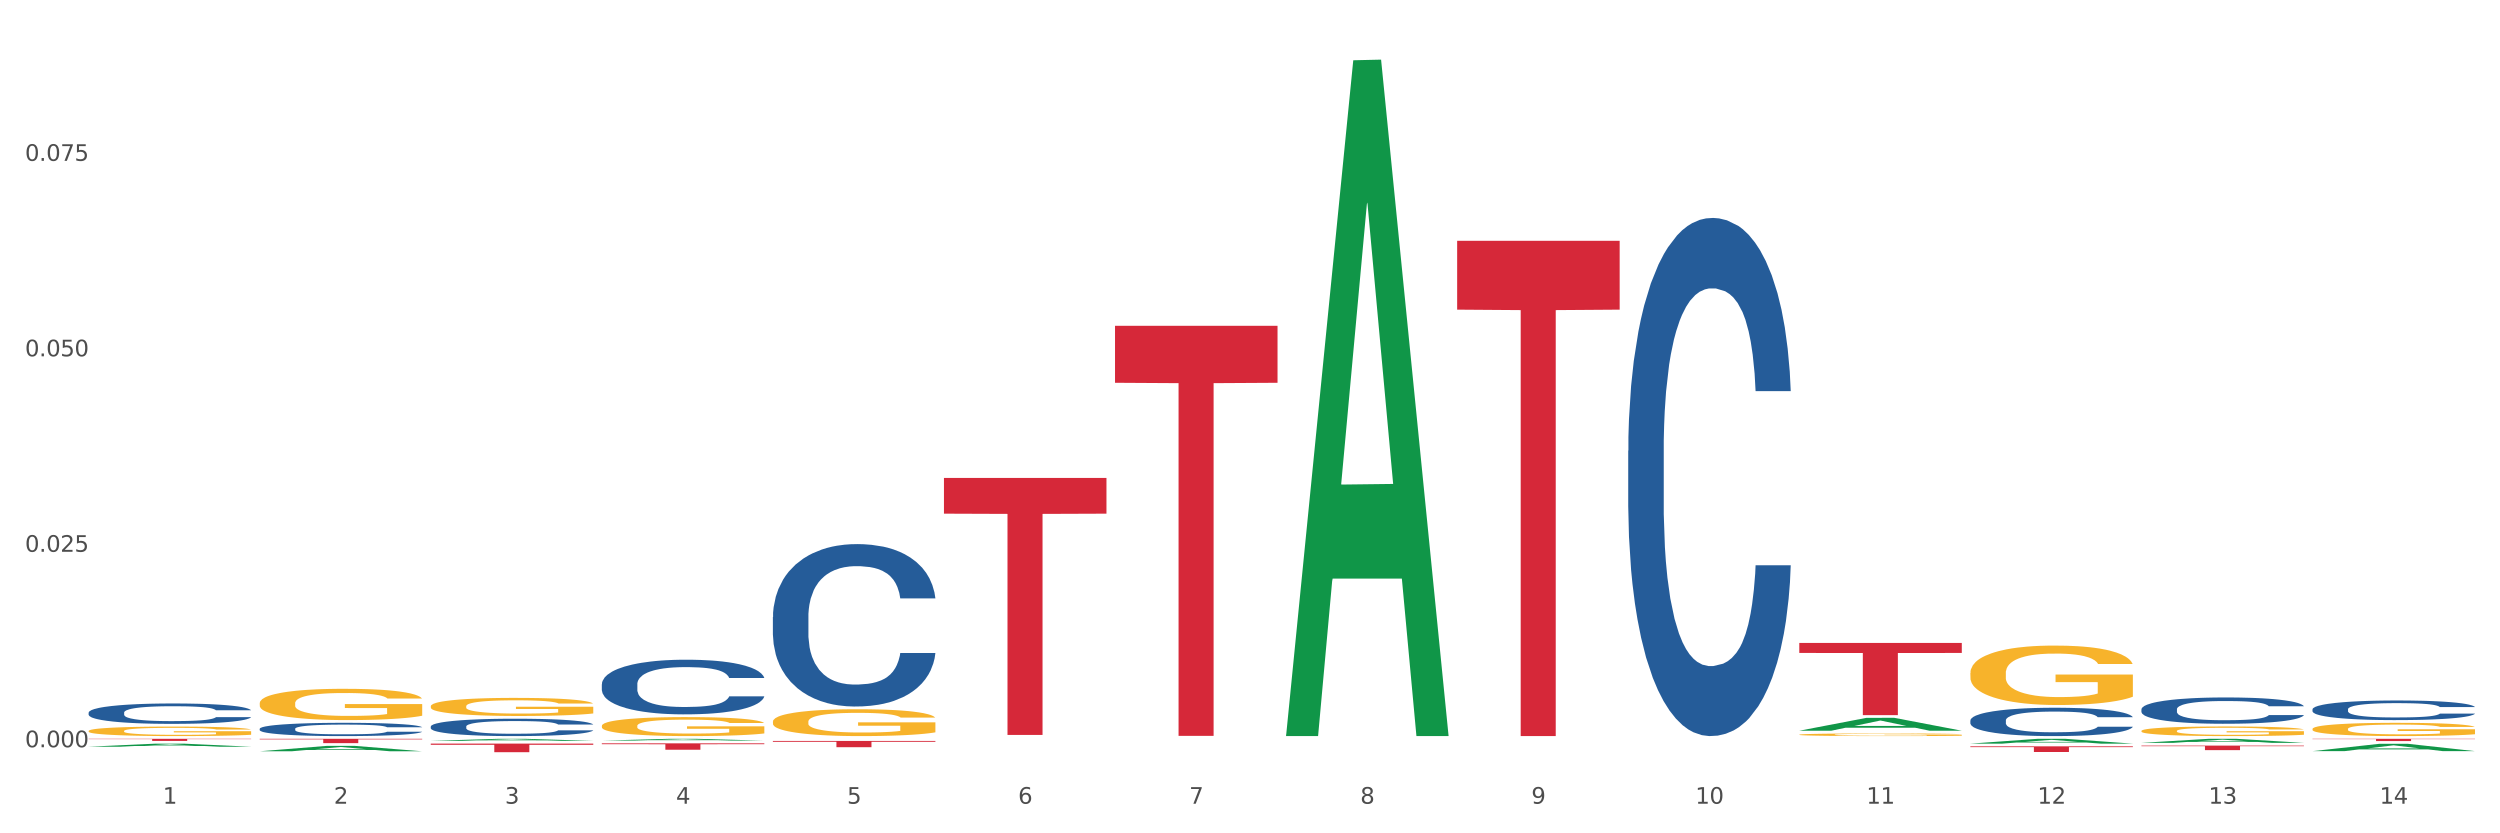 <?xml version="1.0" encoding="utf-8" standalone="no"?>
<!DOCTYPE svg PUBLIC "-//W3C//DTD SVG 1.1//EN"
  "http://www.w3.org/Graphics/SVG/1.1/DTD/svg11.dtd">
<svg xmlns:xlink="http://www.w3.org/1999/xlink" width="1080pt" height="360pt" viewBox="0 0 1080 360" xmlns="http://www.w3.org/2000/svg" version="1.1">
 <rect x="0" y="0" width="1080" height="360" fill="#333333" stroke="none"/>
 <defs>
  <style type="text/css">*{stroke-linejoin: round; stroke-linecap: butt}</style>
 </defs>
 <g id="figure_1">
  <g id="patch_1">
   <path d="M 0 360 
L 1080 360 
L 1080 0 
L 0 0 
z
" style="fill: #ffffff; stroke: #ffffff; stroke-linejoin: miter"/>
  </g>
  <g id="axes_1">
   <g id="matplotlib.axis_1">
    <g id="xtick_1">
     <g id="text_1">
      <!-- 1 -->
      <g style="fill: #4d4d4d" transform="translate(70.332 347.204) scale(0.096 -0.096)">
       <defs>
        <path id="DejaVuSans-31" d="M 794 531 
L 1825 531 
L 1825 4091 
L 703 3866 
L 703 4441 
L 1819 4666 
L 2450 4666 
L 2450 531 
L 3481 531 
L 3481 0 
L 794 0 
L 794 531 
z
" transform="scale(0.016)"/>
       </defs>
       <use xlink:href="#DejaVuSans-31"/>
      </g>
     </g>
    </g>
    <g id="xtick_2">
     <g id="text_2">
      <!-- 2 -->
      <g style="fill: #4d4d4d" transform="translate(144.233 347.204) scale(0.096 -0.096)">
       <defs>
        <path id="DejaVuSans-32" d="M 1228 531 
L 3431 531 
L 3431 0 
L 469 0 
L 469 531 
Q 828 903 1448 1529 
Q 2069 2156 2228 2338 
Q 2531 2678 2651 2914 
Q 2772 3150 2772 3378 
Q 2772 3750 2511 3984 
Q 2250 4219 1831 4219 
Q 1534 4219 1204 4116 
Q 875 4013 500 3803 
L 500 4441 
Q 881 4594 1212 4672 
Q 1544 4750 1819 4750 
Q 2544 4750 2975 4387 
Q 3406 4025 3406 3419 
Q 3406 3131 3298 2873 
Q 3191 2616 2906 2266 
Q 2828 2175 2409 1742 
Q 1991 1309 1228 531 
z
" transform="scale(0.016)"/>
       </defs>
       <use xlink:href="#DejaVuSans-32"/>
      </g>
     </g>
    </g>
    <g id="xtick_3">
     <g id="text_3">
      <!-- 3 -->
      <g style="fill: #4d4d4d" transform="translate(218.134 347.204) scale(0.096 -0.096)">
       <defs>
        <path id="DejaVuSans-33" d="M 2597 2516 
Q 3050 2419 3304 2112 
Q 3559 1806 3559 1356 
Q 3559 666 3084 287 
Q 2609 -91 1734 -91 
Q 1441 -91 1130 -33 
Q 819 25 488 141 
L 488 750 
Q 750 597 1062 519 
Q 1375 441 1716 441 
Q 2309 441 2620 675 
Q 2931 909 2931 1356 
Q 2931 1769 2642 2001 
Q 2353 2234 1838 2234 
L 1294 2234 
L 1294 2753 
L 1863 2753 
Q 2328 2753 2575 2939 
Q 2822 3125 2822 3475 
Q 2822 3834 2567 4026 
Q 2313 4219 1838 4219 
Q 1578 4219 1281 4162 
Q 984 4106 628 3988 
L 628 4550 
Q 988 4650 1302 4700 
Q 1616 4750 1894 4750 
Q 2613 4750 3031 4423 
Q 3450 4097 3450 3541 
Q 3450 3153 3228 2886 
Q 3006 2619 2597 2516 
z
" transform="scale(0.016)"/>
       </defs>
       <use xlink:href="#DejaVuSans-33"/>
      </g>
     </g>
    </g>
    <g id="xtick_4">
     <g id="text_4">
      <!-- 4 -->
      <g style="fill: #4d4d4d" transform="translate(292.034 347.204) scale(0.096 -0.096)">
       <defs>
        <path id="DejaVuSans-34" d="M 2419 4116 
L 825 1625 
L 2419 1625 
L 2419 4116 
z
M 2253 4666 
L 3047 4666 
L 3047 1625 
L 3713 1625 
L 3713 1100 
L 3047 1100 
L 3047 0 
L 2419 0 
L 2419 1100 
L 313 1100 
L 313 1709 
L 2253 4666 
z
" transform="scale(0.016)"/>
       </defs>
       <use xlink:href="#DejaVuSans-34"/>
      </g>
     </g>
    </g>
    <g id="xtick_5">
     <g id="text_5">
      <!-- 5 -->
      <g style="fill: #4d4d4d" transform="translate(365.935 347.204) scale(0.096 -0.096)">
       <defs>
        <path id="DejaVuSans-35" d="M 691 4666 
L 3169 4666 
L 3169 4134 
L 1269 4134 
L 1269 2991 
Q 1406 3038 1543 3061 
Q 1681 3084 1819 3084 
Q 2600 3084 3056 2656 
Q 3513 2228 3513 1497 
Q 3513 744 3044 326 
Q 2575 -91 1722 -91 
Q 1428 -91 1123 -41 
Q 819 9 494 109 
L 494 744 
Q 775 591 1075 516 
Q 1375 441 1709 441 
Q 2250 441 2565 725 
Q 2881 1009 2881 1497 
Q 2881 1984 2565 2268 
Q 2250 2553 1709 2553 
Q 1456 2553 1204 2497 
Q 953 2441 691 2322 
L 691 4666 
z
" transform="scale(0.016)"/>
       </defs>
       <use xlink:href="#DejaVuSans-35"/>
      </g>
     </g>
    </g>
    <g id="xtick_6">
     <g id="text_6">
      <!-- 6 -->
      <g style="fill: #4d4d4d" transform="translate(439.836 347.204) scale(0.096 -0.096)">
       <defs>
        <path id="DejaVuSans-36" d="M 2113 2584 
Q 1688 2584 1439 2293 
Q 1191 2003 1191 1497 
Q 1191 994 1439 701 
Q 1688 409 2113 409 
Q 2538 409 2786 701 
Q 3034 994 3034 1497 
Q 3034 2003 2786 2293 
Q 2538 2584 2113 2584 
z
M 3366 4563 
L 3366 3988 
Q 3128 4100 2886 4159 
Q 2644 4219 2406 4219 
Q 1781 4219 1451 3797 
Q 1122 3375 1075 2522 
Q 1259 2794 1537 2939 
Q 1816 3084 2150 3084 
Q 2853 3084 3261 2657 
Q 3669 2231 3669 1497 
Q 3669 778 3244 343 
Q 2819 -91 2113 -91 
Q 1303 -91 875 529 
Q 447 1150 447 2328 
Q 447 3434 972 4092 
Q 1497 4750 2381 4750 
Q 2619 4750 2861 4703 
Q 3103 4656 3366 4563 
z
" transform="scale(0.016)"/>
       </defs>
       <use xlink:href="#DejaVuSans-36"/>
      </g>
     </g>
    </g>
    <g id="xtick_7">
     <g id="text_7">
      <!-- 7 -->
      <g style="fill: #4d4d4d" transform="translate(513.737 347.204) scale(0.096 -0.096)">
       <defs>
        <path id="DejaVuSans-37" d="M 525 4666 
L 3525 4666 
L 3525 4397 
L 1831 0 
L 1172 0 
L 2766 4134 
L 525 4134 
L 525 4666 
z
" transform="scale(0.016)"/>
       </defs>
       <use xlink:href="#DejaVuSans-37"/>
      </g>
     </g>
    </g>
    <g id="xtick_8">
     <g id="text_8">
      <!-- 8 -->
      <g style="fill: #4d4d4d" transform="translate(587.638 347.204) scale(0.096 -0.096)">
       <defs>
        <path id="DejaVuSans-38" d="M 2034 2216 
Q 1584 2216 1326 1975 
Q 1069 1734 1069 1313 
Q 1069 891 1326 650 
Q 1584 409 2034 409 
Q 2484 409 2743 651 
Q 3003 894 3003 1313 
Q 3003 1734 2745 1975 
Q 2488 2216 2034 2216 
z
M 1403 2484 
Q 997 2584 770 2862 
Q 544 3141 544 3541 
Q 544 4100 942 4425 
Q 1341 4750 2034 4750 
Q 2731 4750 3128 4425 
Q 3525 4100 3525 3541 
Q 3525 3141 3298 2862 
Q 3072 2584 2669 2484 
Q 3125 2378 3379 2068 
Q 3634 1759 3634 1313 
Q 3634 634 3220 271 
Q 2806 -91 2034 -91 
Q 1263 -91 848 271 
Q 434 634 434 1313 
Q 434 1759 690 2068 
Q 947 2378 1403 2484 
z
M 1172 3481 
Q 1172 3119 1398 2916 
Q 1625 2713 2034 2713 
Q 2441 2713 2670 2916 
Q 2900 3119 2900 3481 
Q 2900 3844 2670 4047 
Q 2441 4250 2034 4250 
Q 1625 4250 1398 4047 
Q 1172 3844 1172 3481 
z
" transform="scale(0.016)"/>
       </defs>
       <use xlink:href="#DejaVuSans-38"/>
      </g>
     </g>
    </g>
    <g id="xtick_9">
     <g id="text_9">
      <!-- 9 -->
      <g style="fill: #4d4d4d" transform="translate(661.539 347.204) scale(0.096 -0.096)">
       <defs>
        <path id="DejaVuSans-39" d="M 703 97 
L 703 672 
Q 941 559 1184 500 
Q 1428 441 1663 441 
Q 2288 441 2617 861 
Q 2947 1281 2994 2138 
Q 2813 1869 2534 1725 
Q 2256 1581 1919 1581 
Q 1219 1581 811 2004 
Q 403 2428 403 3163 
Q 403 3881 828 4315 
Q 1253 4750 1959 4750 
Q 2769 4750 3195 4129 
Q 3622 3509 3622 2328 
Q 3622 1225 3098 567 
Q 2575 -91 1691 -91 
Q 1453 -91 1209 -44 
Q 966 3 703 97 
z
M 1959 2075 
Q 2384 2075 2632 2365 
Q 2881 2656 2881 3163 
Q 2881 3666 2632 3958 
Q 2384 4250 1959 4250 
Q 1534 4250 1286 3958 
Q 1038 3666 1038 3163 
Q 1038 2656 1286 2365 
Q 1534 2075 1959 2075 
z
" transform="scale(0.016)"/>
       </defs>
       <use xlink:href="#DejaVuSans-39"/>
      </g>
     </g>
    </g>
    <g id="xtick_10">
     <g id="text_10">
      <!-- 10 -->
      <g style="fill: #4d4d4d" transform="translate(732.386 347.204) scale(0.096 -0.096)">
       <defs>
        <path id="DejaVuSans-30" d="M 2034 4250 
Q 1547 4250 1301 3770 
Q 1056 3291 1056 2328 
Q 1056 1369 1301 889 
Q 1547 409 2034 409 
Q 2525 409 2770 889 
Q 3016 1369 3016 2328 
Q 3016 3291 2770 3770 
Q 2525 4250 2034 4250 
z
M 2034 4750 
Q 2819 4750 3233 4129 
Q 3647 3509 3647 2328 
Q 3647 1150 3233 529 
Q 2819 -91 2034 -91 
Q 1250 -91 836 529 
Q 422 1150 422 2328 
Q 422 3509 836 4129 
Q 1250 4750 2034 4750 
z
" transform="scale(0.016)"/>
       </defs>
       <use xlink:href="#DejaVuSans-31"/>
       <use xlink:href="#DejaVuSans-30" transform="translate(63.623 0)"/>
      </g>
     </g>
    </g>
    <g id="xtick_11">
     <g id="text_11">
      <!-- 11 -->
      <g style="fill: #4d4d4d" transform="translate(806.287 347.204) scale(0.096 -0.096)">
       <use xlink:href="#DejaVuSans-31"/>
       <use xlink:href="#DejaVuSans-31" transform="translate(63.623 0)"/>
      </g>
     </g>
    </g>
    <g id="xtick_12">
     <g id="text_12">
      <!-- 12 -->
      <g style="fill: #4d4d4d" transform="translate(880.187 347.204) scale(0.096 -0.096)">
       <use xlink:href="#DejaVuSans-31"/>
       <use xlink:href="#DejaVuSans-32" transform="translate(63.623 0)"/>
      </g>
     </g>
    </g>
    <g id="xtick_13">
     <g id="text_13">
      <!-- 13 -->
      <g style="fill: #4d4d4d" transform="translate(954.088 347.204) scale(0.096 -0.096)">
       <use xlink:href="#DejaVuSans-31"/>
       <use xlink:href="#DejaVuSans-33" transform="translate(63.623 0)"/>
      </g>
     </g>
    </g>
    <g id="xtick_14">
     <g id="text_14">
      <!-- 14 -->
      <g style="fill: #4d4d4d" transform="translate(1027.989 347.204) scale(0.096 -0.096)">
       <use xlink:href="#DejaVuSans-31"/>
       <use xlink:href="#DejaVuSans-34" transform="translate(63.623 0)"/>
      </g>
     </g>
    </g>
    <g id="xtick_15"/>
    <g id="xtick_16"/>
    <g id="xtick_17"/>
    <g id="xtick_18"/>
    <g id="xtick_19"/>
    <g id="xtick_20"/>
    <g id="xtick_21"/>
    <g id="xtick_22"/>
    <g id="xtick_23"/>
    <g id="xtick_24"/>
    <g id="xtick_25"/>
    <g id="xtick_26"/>
    <g id="xtick_27"/>
   </g>
   <g id="matplotlib.axis_2">
    <g id="ytick_1">
     <g id="text_15">
      <!-- 0.000 -->
      <g style="fill: #4d4d4d" transform="translate(10.8 322.813) scale(0.096 -0.096)">
       <defs>
        <path id="DejaVuSans-2e" d="M 684 794 
L 1344 794 
L 1344 0 
L 684 0 
L 684 794 
z
" transform="scale(0.016)"/>
       </defs>
       <use xlink:href="#DejaVuSans-30"/>
       <use xlink:href="#DejaVuSans-2e" transform="translate(63.623 0)"/>
       <use xlink:href="#DejaVuSans-30" transform="translate(95.41 0)"/>
       <use xlink:href="#DejaVuSans-30" transform="translate(159.033 0)"/>
       <use xlink:href="#DejaVuSans-30" transform="translate(222.656 0)"/>
      </g>
     </g>
    </g>
    <g id="ytick_2">
     <g id="text_16">
      <!-- 0.025 -->
      <g style="fill: #4d4d4d" transform="translate(10.8 238.371) scale(0.096 -0.096)">
       <use xlink:href="#DejaVuSans-30"/>
       <use xlink:href="#DejaVuSans-2e" transform="translate(63.623 0)"/>
       <use xlink:href="#DejaVuSans-30" transform="translate(95.41 0)"/>
       <use xlink:href="#DejaVuSans-32" transform="translate(159.033 0)"/>
       <use xlink:href="#DejaVuSans-35" transform="translate(222.656 0)"/>
      </g>
     </g>
    </g>
    <g id="ytick_3">
     <g id="text_17">
      <!-- 0.050 -->
      <g style="fill: #4d4d4d" transform="translate(10.8 153.928) scale(0.096 -0.096)">
       <use xlink:href="#DejaVuSans-30"/>
       <use xlink:href="#DejaVuSans-2e" transform="translate(63.623 0)"/>
       <use xlink:href="#DejaVuSans-30" transform="translate(95.41 0)"/>
       <use xlink:href="#DejaVuSans-35" transform="translate(159.033 0)"/>
       <use xlink:href="#DejaVuSans-30" transform="translate(222.656 0)"/>
      </g>
     </g>
    </g>
    <g id="ytick_4">
     <g id="text_18">
      <!-- 0.075 -->
      <g style="fill: #4d4d4d" transform="translate(10.8 69.485) scale(0.096 -0.096)">
       <use xlink:href="#DejaVuSans-30"/>
       <use xlink:href="#DejaVuSans-2e" transform="translate(63.623 0)"/>
       <use xlink:href="#DejaVuSans-30" transform="translate(95.41 0)"/>
       <use xlink:href="#DejaVuSans-37" transform="translate(159.033 0)"/>
       <use xlink:href="#DejaVuSans-35" transform="translate(222.656 0)"/>
      </g>
     </g>
    </g>
    <g id="ytick_5"/>
    <g id="ytick_6"/>
    <g id="ytick_7"/>
    <g id="ytick_8"/>
   </g>
   <g id="PolyCollection_1">
    <path d="M 38.283 322.574 
L 38.355 322.573 
L 67.306 321.254 
L 79.321 321.253 
L 108.489 322.576 
L 94.592 322.576 
L 88.296 322.268 
L 58.404 322.268 
L 58.187 322.273 
L 52.107 322.576 
L 38.283 322.576 
L 38.283 322.574 
L 62.167 322.084 
L 84.532 322.083 
L 73.458 321.535 
L 73.314 321.532 
L 73.169 321.536 
L 62.095 322.083 
L 62.167 322.084 
L 38.283 322.574 
z
" clip-path="url(#pe2ca624441)" style="fill: #109648"/>
    <path d="M 112.184 324.55 
L 112.256 324.548 
L 141.207 322.216 
L 153.222 322.214 
L 182.39 324.554 
L 168.493 324.554 
L 162.196 324.009 
L 132.305 324.009 
L 132.088 324.018 
L 126.008 324.554 
L 112.184 324.554 
L 112.184 324.55 
L 136.068 323.684 
L 158.433 323.682 
L 147.359 322.713 
L 147.214 322.708 
L 147.07 322.715 
L 135.996 323.682 
L 136.068 323.684 
L 112.184 324.55 
z
" clip-path="url(#pe2ca624441)" style="fill: #109648"/>
    <path d="M 186.085 320.048 
L 186.157 320.047 
L 215.108 319.167 
L 227.123 319.166 
L 256.291 320.05 
L 242.394 320.05 
L 236.097 319.844 
L 206.206 319.844 
L 205.988 319.847 
L 199.909 320.05 
L 186.085 320.05 
L 186.085 320.048 
L 209.969 319.721 
L 232.334 319.72 
L 221.26 319.354 
L 221.115 319.353 
L 220.97 319.355 
L 209.897 319.72 
L 209.969 319.721 
L 186.085 320.048 
z
" clip-path="url(#pe2ca624441)" style="fill: #109648"/>
    <path d="M 259.986 319.946 
L 260.058 319.945 
L 289.009 319.167 
L 301.023 319.166 
L 330.191 319.948 
L 316.295 319.948 
L 309.998 319.766 
L 280.106 319.766 
L 279.889 319.769 
L 273.81 319.948 
L 259.986 319.948 
L 259.986 319.946 
L 283.87 319.657 
L 306.235 319.656 
L 295.161 319.333 
L 295.016 319.331 
L 294.871 319.333 
L 283.798 319.656 
L 283.87 319.657 
L 259.986 319.946 
z
" clip-path="url(#pe2ca624441)" style="fill: #109648"/>
    <path d="M 851.192 290.756 
L 851.275 290.732 
L 851.275 289.888 
L 851.441 289.161 
L 852.27 287.402 
L 853.513 285.947 
L 854.425 285.173 
L 855.337 284.54 
L 856.414 283.907 
L 857.741 283.25 
L 860.144 282.289 
L 861.636 281.796 
L 863.46 281.28 
L 866.775 280.529 
L 869.179 280.107 
L 871.666 279.755 
L 875.727 279.333 
L 878.38 279.146 
L 881.198 279.005 
L 884.596 278.911 
L 887.166 278.888 
L 892.802 278.958 
L 897.61 279.169 
L 899.93 279.333 
L 902.914 279.615 
L 904.489 279.802 
L 907.059 280.178 
L 909.711 280.67 
L 911.535 281.092 
L 914.27 281.89 
L 916.342 282.687 
L 918.249 283.672 
L 919.243 284.353 
L 919.989 284.986 
L 920.652 285.713 
L 921.315 286.862 
L 906.396 286.862 
L 905.815 286.041 
L 904.904 285.267 
L 903.577 284.517 
L 902.417 284.048 
L 900.428 283.461 
L 898.604 283.086 
L 896.698 282.805 
L 894.377 282.57 
L 892.553 282.453 
L 889.984 282.359 
L 884.928 282.382 
L 881.529 282.57 
L 879.208 282.805 
L 877.717 283.016 
L 876.39 283.25 
L 874.898 283.579 
L 873.158 284.071 
L 871.914 284.517 
L 870.671 285.08 
L 869.676 285.643 
L 868.765 286.299 
L 868.019 287.003 
L 867.438 287.73 
L 866.941 288.621 
L 866.527 290.099 
L 866.527 293.312 
L 866.692 294.039 
L 867.107 295.001 
L 867.604 295.728 
L 868.433 296.596 
L 869.179 297.182 
L 870.588 298.027 
L 872.163 298.73 
L 873.406 299.176 
L 874.65 299.551 
L 876.805 300.067 
L 879.208 300.49 
L 881.281 300.748 
L 884.099 300.982 
L 886.005 301.076 
L 887.663 301.123 
L 891.725 301.123 
L 894.626 301.053 
L 897.858 300.888 
L 900.345 300.677 
L 902.417 300.419 
L 904.738 299.997 
L 906.23 299.598 
L 906.23 294.696 
L 887.995 294.673 
L 887.995 291.413 
L 921.398 291.413 
L 921.398 300.982 
L 919.989 301.475 
L 918.414 301.92 
L 916.757 302.319 
L 914.27 302.812 
L 911.286 303.281 
L 908.634 303.609 
L 905.815 303.891 
L 902.5 304.149 
L 898.19 304.383 
L 895.537 304.477 
L 892.222 304.547 
L 888.326 304.571 
L 884.928 304.524 
L 881.612 304.407 
L 878.131 304.195 
L 874.733 303.891 
L 872.163 303.586 
L 869.594 303.21 
L 866.858 302.718 
L 864.703 302.249 
L 863.045 301.827 
L 861.222 301.287 
L 859.233 300.583 
L 857.741 299.95 
L 856.414 299.293 
L 855.005 298.449 
L 854.011 297.722 
L 853.016 296.807 
L 852.436 296.127 
L 851.773 295.071 
L 851.275 293.594 
L 851.192 290.756 
z
" clip-path="url(#pe2ca624441)" style="fill: #f7b32b"/>
    <path d="M 925.093 315.76 
L 925.176 315.756 
L 925.176 315.62 
L 925.342 315.502 
L 926.171 315.218 
L 927.414 314.983 
L 928.326 314.858 
L 929.238 314.755 
L 930.315 314.653 
L 931.641 314.547 
L 934.045 314.392 
L 935.537 314.312 
L 937.361 314.229 
L 940.676 314.107 
L 943.08 314.039 
L 945.567 313.982 
L 949.628 313.914 
L 952.28 313.884 
L 955.099 313.861 
L 958.497 313.846 
L 961.067 313.842 
L 966.703 313.853 
L 971.51 313.887 
L 973.831 313.914 
L 976.815 313.959 
L 978.39 313.99 
L 980.96 314.05 
L 983.612 314.13 
L 985.436 314.198 
L 988.171 314.327 
L 990.243 314.456 
L 992.149 314.615 
L 993.144 314.725 
L 993.89 314.827 
L 994.553 314.945 
L 995.216 315.131 
L 980.296 315.131 
L 979.716 314.998 
L 978.805 314.873 
L 977.478 314.752 
L 976.318 314.676 
L 974.329 314.581 
L 972.505 314.52 
L 970.599 314.475 
L 968.278 314.437 
L 966.454 314.418 
L 963.885 314.403 
L 958.829 314.407 
L 955.43 314.437 
L 953.109 314.475 
L 951.617 314.509 
L 950.291 314.547 
L 948.799 314.6 
L 947.059 314.68 
L 945.815 314.752 
L 944.572 314.843 
L 943.577 314.934 
L 942.665 315.04 
L 941.92 315.153 
L 941.339 315.271 
L 940.842 315.415 
L 940.428 315.654 
L 940.428 316.173 
L 940.593 316.291 
L 941.008 316.446 
L 941.505 316.563 
L 942.334 316.704 
L 943.08 316.798 
L 944.489 316.935 
L 946.064 317.049 
L 947.307 317.121 
L 948.551 317.181 
L 950.706 317.265 
L 953.109 317.333 
L 955.182 317.375 
L 958 317.412 
L 959.906 317.428 
L 961.564 317.435 
L 965.625 317.435 
L 968.526 317.424 
L 971.759 317.397 
L 974.246 317.363 
L 976.318 317.321 
L 978.639 317.253 
L 980.131 317.189 
L 980.131 316.397 
L 961.895 316.393 
L 961.895 315.866 
L 995.299 315.866 
L 995.299 317.412 
L 993.89 317.492 
L 992.315 317.564 
L 990.657 317.629 
L 988.171 317.708 
L 985.187 317.784 
L 982.534 317.837 
L 979.716 317.882 
L 976.401 317.924 
L 972.091 317.962 
L 969.438 317.977 
L 966.123 317.989 
L 962.227 317.992 
L 958.829 317.985 
L 955.513 317.966 
L 952.032 317.932 
L 948.633 317.882 
L 946.064 317.833 
L 943.494 317.773 
L 940.759 317.693 
L 938.604 317.617 
L 936.946 317.549 
L 935.123 317.462 
L 933.133 317.348 
L 931.641 317.246 
L 930.315 317.14 
L 928.906 317.003 
L 927.912 316.886 
L 926.917 316.738 
L 926.337 316.628 
L 925.674 316.457 
L 925.176 316.218 
L 925.093 315.76 
z
" clip-path="url(#pe2ca624441)" style="fill: #f7b32b"/>
    <path d="M 998.994 314.908 
L 999.077 314.903 
L 999.077 314.714 
L 999.243 314.552 
L 1000.072 314.159 
L 1001.315 313.835 
L 1002.227 313.662 
L 1003.139 313.521 
L 1004.216 313.379 
L 1005.542 313.233 
L 1007.946 313.018 
L 1009.438 312.908 
L 1011.262 312.793 
L 1014.577 312.625 
L 1016.981 312.531 
L 1019.467 312.452 
L 1023.529 312.358 
L 1026.181 312.316 
L 1029 312.285 
L 1032.398 312.264 
L 1034.967 312.259 
L 1040.604 312.274 
L 1045.411 312.321 
L 1047.732 312.358 
L 1050.716 312.421 
L 1052.291 312.463 
L 1054.86 312.547 
L 1057.513 312.657 
L 1059.336 312.751 
L 1062.072 312.929 
L 1064.144 313.107 
L 1066.05 313.327 
L 1067.045 313.479 
L 1067.791 313.62 
L 1068.454 313.782 
L 1069.117 314.039 
L 1054.197 314.039 
L 1053.617 313.856 
L 1052.705 313.683 
L 1051.379 313.515 
L 1050.219 313.411 
L 1048.229 313.28 
L 1046.406 313.196 
L 1044.499 313.133 
L 1042.179 313.081 
L 1040.355 313.054 
L 1037.786 313.034 
L 1032.729 313.039 
L 1029.331 313.081 
L 1027.01 313.133 
L 1025.518 313.18 
L 1024.192 313.233 
L 1022.7 313.306 
L 1020.959 313.416 
L 1019.716 313.515 
L 1018.473 313.641 
L 1017.478 313.767 
L 1016.566 313.913 
L 1015.82 314.07 
L 1015.24 314.233 
L 1014.743 314.432 
L 1014.328 314.762 
L 1014.328 315.479 
L 1014.494 315.641 
L 1014.909 315.856 
L 1015.406 316.018 
L 1016.235 316.212 
L 1016.981 316.343 
L 1018.39 316.531 
L 1019.965 316.689 
L 1021.208 316.788 
L 1022.451 316.872 
L 1024.606 316.987 
L 1027.01 317.081 
L 1029.082 317.139 
L 1031.901 317.191 
L 1033.807 317.212 
L 1035.465 317.223 
L 1039.526 317.223 
L 1042.427 317.207 
L 1045.66 317.17 
L 1048.147 317.123 
L 1050.219 317.066 
L 1052.54 316.971 
L 1054.032 316.882 
L 1054.032 315.788 
L 1035.796 315.783 
L 1035.796 315.055 
L 1069.2 315.055 
L 1069.2 317.191 
L 1067.791 317.301 
L 1066.216 317.401 
L 1064.558 317.49 
L 1062.072 317.6 
L 1059.088 317.704 
L 1056.435 317.778 
L 1053.617 317.841 
L 1050.302 317.898 
L 1045.991 317.951 
L 1043.339 317.971 
L 1040.024 317.987 
L 1036.128 317.992 
L 1032.729 317.982 
L 1029.414 317.956 
L 1025.933 317.909 
L 1022.534 317.841 
L 1019.965 317.772 
L 1017.395 317.689 
L 1014.66 317.579 
L 1012.505 317.474 
L 1010.847 317.38 
L 1009.024 317.259 
L 1007.034 317.102 
L 1005.542 316.961 
L 1004.216 316.814 
L 1002.807 316.626 
L 1001.812 316.463 
L 1000.818 316.259 
L 1000.237 316.107 
L 999.574 315.872 
L 999.077 315.542 
L 998.994 314.908 
z
" clip-path="url(#pe2ca624441)" style="fill: #f7b32b"/>
    <path d="M 777.292 317.377 
L 777.374 317.376 
L 777.374 317.339 
L 777.54 317.306 
L 778.369 317.228 
L 779.612 317.163 
L 780.524 317.129 
L 781.436 317.101 
L 782.514 317.073 
L 783.84 317.043 
L 786.243 317.001 
L 787.735 316.979 
L 789.559 316.956 
L 792.874 316.922 
L 795.278 316.903 
L 797.765 316.888 
L 801.826 316.869 
L 804.479 316.861 
L 807.297 316.854 
L 810.695 316.85 
L 813.265 316.849 
L 818.901 316.852 
L 823.709 316.862 
L 826.03 316.869 
L 829.013 316.881 
L 830.588 316.89 
L 833.158 316.907 
L 835.81 316.928 
L 837.634 316.947 
L 840.369 316.983 
L 842.441 317.018 
L 844.348 317.062 
L 845.342 317.092 
L 846.088 317.121 
L 846.751 317.153 
L 847.415 317.204 
L 832.495 317.204 
L 831.915 317.168 
L 831.003 317.133 
L 829.677 317.1 
L 828.516 317.079 
L 826.527 317.053 
L 824.703 317.036 
L 822.797 317.023 
L 820.476 317.013 
L 818.653 317.008 
L 816.083 317.004 
L 811.027 317.005 
L 807.628 317.013 
L 805.308 317.023 
L 803.816 317.033 
L 802.489 317.043 
L 800.997 317.058 
L 799.257 317.08 
L 798.014 317.1 
L 796.77 317.125 
L 795.776 317.15 
L 794.864 317.179 
L 794.118 317.21 
L 793.538 317.243 
L 793.04 317.282 
L 792.626 317.348 
L 792.626 317.491 
L 792.792 317.524 
L 793.206 317.566 
L 793.703 317.599 
L 794.532 317.637 
L 795.278 317.664 
L 796.687 317.701 
L 798.262 317.732 
L 799.505 317.752 
L 800.749 317.769 
L 802.904 317.792 
L 805.308 317.811 
L 807.38 317.822 
L 810.198 317.833 
L 812.104 317.837 
L 813.762 317.839 
L 817.824 317.839 
L 820.725 317.836 
L 823.957 317.828 
L 826.444 317.819 
L 828.516 317.808 
L 830.837 317.789 
L 832.329 317.771 
L 832.329 317.553 
L 814.094 317.552 
L 814.094 317.407 
L 847.497 317.407 
L 847.497 317.833 
L 846.088 317.855 
L 844.513 317.874 
L 842.856 317.892 
L 840.369 317.914 
L 837.385 317.935 
L 834.733 317.95 
L 831.915 317.962 
L 828.599 317.974 
L 824.289 317.984 
L 821.636 317.988 
L 818.321 317.991 
L 814.425 317.992 
L 811.027 317.99 
L 807.711 317.985 
L 804.23 317.976 
L 800.832 317.962 
L 798.262 317.949 
L 795.693 317.932 
L 792.957 317.91 
L 790.802 317.889 
L 789.145 317.87 
L 787.321 317.846 
L 785.332 317.815 
L 783.84 317.787 
L 782.514 317.757 
L 781.104 317.72 
L 780.11 317.688 
L 779.115 317.647 
L 778.535 317.617 
L 777.872 317.57 
L 777.374 317.504 
L 777.292 317.377 
z
" clip-path="url(#pe2ca624441)" style="fill: #f7b32b"/>
    <path d="M 333.886 311.751 
L 333.969 311.741 
L 333.969 311.359 
L 334.135 311.031 
L 334.964 310.236 
L 336.207 309.579 
L 337.119 309.229 
L 338.031 308.943 
L 339.108 308.657 
L 340.435 308.361 
L 342.838 307.926 
L 344.33 307.704 
L 346.154 307.471 
L 349.469 307.131 
L 351.873 306.941 
L 354.36 306.782 
L 358.421 306.591 
L 361.074 306.506 
L 363.892 306.443 
L 367.29 306.4 
L 369.86 306.39 
L 375.496 306.421 
L 380.304 306.517 
L 382.624 306.591 
L 385.608 306.718 
L 387.183 306.803 
L 389.753 306.972 
L 392.405 307.195 
L 394.229 307.386 
L 396.964 307.746 
L 399.036 308.106 
L 400.943 308.551 
L 401.937 308.859 
L 402.683 309.145 
L 403.346 309.473 
L 404.009 309.992 
L 389.09 309.992 
L 388.509 309.622 
L 387.598 309.272 
L 386.271 308.933 
L 385.111 308.721 
L 383.122 308.456 
L 381.298 308.286 
L 379.392 308.159 
L 377.071 308.053 
L 375.247 308 
L 372.678 307.958 
L 367.622 307.969 
L 364.223 308.053 
L 361.902 308.159 
L 360.41 308.255 
L 359.084 308.361 
L 357.592 308.509 
L 355.852 308.731 
L 354.608 308.933 
L 353.365 309.187 
L 352.37 309.441 
L 351.459 309.738 
L 350.713 310.056 
L 350.132 310.384 
L 349.635 310.787 
L 349.221 311.455 
L 349.221 312.906 
L 349.386 313.235 
L 349.801 313.669 
L 350.298 313.998 
L 351.127 314.39 
L 351.873 314.655 
L 353.282 315.036 
L 354.857 315.354 
L 356.1 315.555 
L 357.344 315.725 
L 359.499 315.958 
L 361.902 316.149 
L 363.975 316.265 
L 366.793 316.371 
L 368.699 316.414 
L 370.357 316.435 
L 374.418 316.435 
L 377.32 316.403 
L 380.552 316.329 
L 383.039 316.233 
L 385.111 316.117 
L 387.432 315.926 
L 388.924 315.746 
L 388.924 313.531 
L 370.689 313.521 
L 370.689 312.048 
L 404.092 312.048 
L 404.092 316.371 
L 402.683 316.594 
L 401.108 316.795 
L 399.451 316.975 
L 396.964 317.198 
L 393.98 317.41 
L 391.328 317.558 
L 388.509 317.685 
L 385.194 317.802 
L 380.884 317.908 
L 378.231 317.95 
L 374.916 317.982 
L 371.02 317.992 
L 367.622 317.971 
L 364.306 317.918 
L 360.825 317.823 
L 357.427 317.685 
L 354.857 317.547 
L 352.287 317.378 
L 349.552 317.155 
L 347.397 316.943 
L 345.739 316.753 
L 343.916 316.509 
L 341.927 316.191 
L 340.435 315.905 
L 339.108 315.608 
L 337.699 315.227 
L 336.705 314.898 
L 335.71 314.485 
L 335.13 314.178 
L 334.467 313.701 
L 333.969 313.033 
L 333.886 311.751 
z
" clip-path="url(#pe2ca624441)" style="fill: #f7b32b"/>
    <path d="M 186.085 305.101 
L 186.168 305.094 
L 186.168 304.836 
L 186.333 304.615 
L 187.162 304.079 
L 188.406 303.637 
L 189.317 303.401 
L 190.229 303.208 
L 191.307 303.015 
L 192.633 302.815 
L 195.037 302.522 
L 196.529 302.372 
L 198.352 302.215 
L 201.668 301.987 
L 204.071 301.858 
L 206.558 301.751 
L 210.619 301.623 
L 213.272 301.565 
L 216.09 301.523 
L 219.488 301.494 
L 222.058 301.487 
L 227.694 301.508 
L 232.502 301.573 
L 234.823 301.623 
L 237.807 301.708 
L 239.381 301.765 
L 241.951 301.88 
L 244.603 302.03 
L 246.427 302.158 
L 249.162 302.401 
L 251.234 302.644 
L 253.141 302.944 
L 254.135 303.151 
L 254.881 303.344 
L 255.545 303.565 
L 256.208 303.915 
L 241.288 303.915 
L 240.708 303.665 
L 239.796 303.43 
L 238.47 303.201 
L 237.309 303.058 
L 235.32 302.88 
L 233.496 302.765 
L 231.59 302.68 
L 229.269 302.608 
L 227.446 302.572 
L 224.876 302.544 
L 219.82 302.551 
L 216.422 302.608 
L 214.101 302.68 
L 212.609 302.744 
L 211.283 302.815 
L 209.791 302.915 
L 208.05 303.065 
L 206.807 303.201 
L 205.563 303.372 
L 204.569 303.544 
L 203.657 303.744 
L 202.911 303.958 
L 202.331 304.179 
L 201.833 304.451 
L 201.419 304.901 
L 201.419 305.879 
L 201.585 306.101 
L 201.999 306.393 
L 202.496 306.615 
L 203.325 306.879 
L 204.071 307.058 
L 205.48 307.315 
L 207.055 307.529 
L 208.299 307.665 
L 209.542 307.779 
L 211.697 307.936 
L 214.101 308.065 
L 216.173 308.143 
L 218.991 308.215 
L 220.898 308.243 
L 222.555 308.258 
L 226.617 308.258 
L 229.518 308.236 
L 232.75 308.186 
L 235.237 308.122 
L 237.309 308.043 
L 239.63 307.915 
L 241.122 307.793 
L 241.122 306.301 
L 222.887 306.293 
L 222.887 305.301 
L 256.291 305.301 
L 256.291 308.215 
L 254.881 308.365 
L 253.307 308.5 
L 251.649 308.622 
L 249.162 308.772 
L 246.178 308.915 
L 243.526 309.015 
L 240.708 309.1 
L 237.392 309.179 
L 233.082 309.25 
L 230.43 309.279 
L 227.114 309.3 
L 223.218 309.307 
L 219.82 309.293 
L 216.504 309.257 
L 213.023 309.193 
L 209.625 309.1 
L 207.055 309.007 
L 204.486 308.893 
L 201.75 308.743 
L 199.595 308.6 
L 197.938 308.472 
L 196.114 308.308 
L 194.125 308.093 
L 192.633 307.9 
L 191.307 307.7 
L 189.898 307.443 
L 188.903 307.222 
L 187.908 306.943 
L 187.328 306.736 
L 186.665 306.415 
L 186.168 305.965 
L 186.085 305.101 
z
" clip-path="url(#pe2ca624441)" style="fill: #f7b32b"/>
    <path d="M 259.986 313.576 
L 260.068 313.569 
L 260.068 313.299 
L 260.234 313.067 
L 261.063 312.504 
L 262.306 312.039 
L 263.218 311.792 
L 264.13 311.59 
L 265.208 311.387 
L 266.534 311.177 
L 268.937 310.87 
L 270.429 310.712 
L 272.253 310.547 
L 275.568 310.307 
L 277.972 310.173 
L 280.459 310.06 
L 284.52 309.925 
L 287.173 309.865 
L 289.991 309.82 
L 293.389 309.79 
L 295.959 309.783 
L 301.595 309.805 
L 306.403 309.873 
L 308.724 309.925 
L 311.707 310.015 
L 313.282 310.075 
L 315.852 310.195 
L 318.504 310.352 
L 320.328 310.487 
L 323.063 310.742 
L 325.135 310.997 
L 327.042 311.312 
L 328.036 311.53 
L 328.782 311.732 
L 329.445 311.964 
L 330.109 312.332 
L 315.189 312.332 
L 314.609 312.069 
L 313.697 311.822 
L 312.371 311.582 
L 311.21 311.432 
L 309.221 311.245 
L 307.397 311.125 
L 305.491 311.035 
L 303.17 310.96 
L 301.347 310.922 
L 298.777 310.892 
L 293.721 310.9 
L 290.322 310.96 
L 288.002 311.035 
L 286.51 311.102 
L 285.183 311.177 
L 283.691 311.282 
L 281.951 311.44 
L 280.707 311.582 
L 279.464 311.762 
L 278.47 311.942 
L 277.558 312.152 
L 276.812 312.377 
L 276.232 312.609 
L 275.734 312.894 
L 275.32 313.366 
L 275.32 314.394 
L 275.486 314.626 
L 275.9 314.933 
L 276.397 315.166 
L 277.226 315.443 
L 277.972 315.631 
L 279.381 315.901 
L 280.956 316.126 
L 282.199 316.268 
L 283.443 316.388 
L 285.598 316.553 
L 288.002 316.688 
L 290.074 316.77 
L 292.892 316.845 
L 294.798 316.875 
L 296.456 316.89 
L 300.518 316.89 
L 303.419 316.868 
L 306.651 316.815 
L 309.138 316.748 
L 311.21 316.665 
L 313.531 316.53 
L 315.023 316.403 
L 315.023 314.836 
L 296.788 314.828 
L 296.788 313.786 
L 330.191 313.786 
L 330.191 316.845 
L 328.782 317.003 
L 327.207 317.145 
L 325.55 317.273 
L 323.063 317.43 
L 320.079 317.58 
L 317.427 317.685 
L 314.609 317.775 
L 311.293 317.857 
L 306.983 317.932 
L 304.33 317.962 
L 301.015 317.985 
L 297.119 317.992 
L 293.721 317.977 
L 290.405 317.94 
L 286.924 317.872 
L 283.526 317.775 
L 280.956 317.678 
L 278.387 317.558 
L 275.651 317.4 
L 273.496 317.25 
L 271.839 317.115 
L 270.015 316.943 
L 268.026 316.718 
L 266.534 316.515 
L 265.208 316.305 
L 263.798 316.036 
L 262.804 315.803 
L 261.809 315.511 
L 261.229 315.293 
L 260.566 314.956 
L 260.068 314.484 
L 259.986 313.576 
z
" clip-path="url(#pe2ca624441)" style="fill: #f7b32b"/>
    <path d="M 481.688 140.741 
L 551.894 140.741 
L 551.894 165.359 
L 524.277 165.526 
L 524.277 317.895 
L 509.138 317.895 
L 509.138 165.526 
L 481.688 165.359 
L 481.688 140.907 
L 481.688 140.741 
z
" clip-path="url(#pe2ca624441)" style="fill: #d62839"/>
    <path d="M 629.49 104.033 
L 699.696 104.033 
L 699.696 133.766 
L 672.079 133.967 
L 672.079 317.992 
L 656.94 317.992 
L 656.94 133.967 
L 629.49 133.766 
L 629.49 104.234 
L 629.49 104.033 
z
" clip-path="url(#pe2ca624441)" style="fill: #d62839"/>
    <path d="M 38.283 319.166 
L 108.489 319.166 
L 108.489 319.293 
L 80.872 319.294 
L 80.872 320.079 
L 65.733 320.079 
L 65.733 319.294 
L 38.283 319.293 
L 38.283 319.167 
L 38.283 319.166 
z
" clip-path="url(#pe2ca624441)" style="fill: #d62839"/>
    <path d="M 186.085 321.223 
L 256.291 321.223 
L 256.291 321.741 
L 228.674 321.745 
L 228.674 324.95 
L 213.535 324.95 
L 213.535 321.745 
L 186.085 321.741 
L 186.085 321.227 
L 186.085 321.223 
z
" clip-path="url(#pe2ca624441)" style="fill: #d62839"/>
    <path d="M 112.184 319.166 
L 182.39 319.166 
L 182.39 319.426 
L 154.773 319.428 
L 154.773 321.04 
L 139.634 321.04 
L 139.634 319.428 
L 112.184 319.426 
L 112.184 319.168 
L 112.184 319.166 
z
" clip-path="url(#pe2ca624441)" style="fill: #d62839"/>
    <path d="M 259.986 321.121 
L 330.191 321.121 
L 330.191 321.507 
L 302.575 321.51 
L 302.575 323.899 
L 287.436 323.899 
L 287.436 321.51 
L 259.986 321.507 
L 259.986 321.124 
L 259.986 321.121 
z
" clip-path="url(#pe2ca624441)" style="fill: #d62839"/>
    <path d="M 333.886 320.069 
L 404.092 320.069 
L 404.092 320.448 
L 376.476 320.451 
L 376.476 322.796 
L 361.337 322.796 
L 361.337 320.451 
L 333.886 320.448 
L 333.886 320.072 
L 333.886 320.069 
z
" clip-path="url(#pe2ca624441)" style="fill: #d62839"/>
    <path d="M 998.994 319.166 
L 1069.2 319.166 
L 1069.2 319.301 
L 1041.583 319.302 
L 1041.583 320.135 
L 1026.444 320.135 
L 1026.444 319.302 
L 998.994 319.301 
L 998.994 319.167 
L 998.994 319.166 
z
" clip-path="url(#pe2ca624441)" style="fill: #d62839"/>
    <path d="M 112.184 303.808 
L 112.267 303.796 
L 112.267 303.351 
L 112.433 302.969 
L 113.261 302.043 
L 114.505 301.278 
L 115.416 300.87 
L 116.328 300.537 
L 117.406 300.204 
L 118.732 299.858 
L 121.136 299.352 
L 122.628 299.093 
L 124.451 298.821 
L 127.767 298.426 
L 130.17 298.204 
L 132.657 298.019 
L 136.719 297.797 
L 139.371 297.698 
L 142.189 297.624 
L 145.588 297.574 
L 148.157 297.562 
L 153.793 297.599 
L 158.601 297.71 
L 160.922 297.797 
L 163.906 297.945 
L 165.481 298.043 
L 168.05 298.241 
L 170.703 298.5 
L 172.526 298.722 
L 175.261 299.142 
L 177.334 299.562 
L 179.24 300.08 
L 180.235 300.438 
L 180.981 300.772 
L 181.644 301.154 
L 182.307 301.759 
L 167.387 301.759 
L 166.807 301.327 
L 165.895 300.92 
L 164.569 300.525 
L 163.408 300.278 
L 161.419 299.969 
L 159.596 299.772 
L 157.689 299.623 
L 155.368 299.5 
L 153.545 299.438 
L 150.975 299.389 
L 145.919 299.401 
L 142.521 299.5 
L 140.2 299.623 
L 138.708 299.735 
L 137.382 299.858 
L 135.89 300.031 
L 134.149 300.29 
L 132.906 300.525 
L 131.662 300.821 
L 130.668 301.117 
L 129.756 301.463 
L 129.01 301.833 
L 128.43 302.216 
L 127.933 302.685 
L 127.518 303.463 
L 127.518 305.154 
L 127.684 305.536 
L 128.098 306.043 
L 128.596 306.425 
L 129.424 306.882 
L 130.17 307.191 
L 131.58 307.635 
L 133.154 308.005 
L 134.398 308.24 
L 135.641 308.437 
L 137.796 308.709 
L 140.2 308.931 
L 142.272 309.067 
L 145.09 309.19 
L 146.997 309.24 
L 148.654 309.264 
L 152.716 309.264 
L 155.617 309.227 
L 158.85 309.141 
L 161.336 309.03 
L 163.408 308.894 
L 165.729 308.672 
L 167.221 308.462 
L 167.221 305.882 
L 148.986 305.87 
L 148.986 304.154 
L 182.39 304.154 
L 182.39 309.19 
L 180.981 309.45 
L 179.406 309.684 
L 177.748 309.894 
L 175.261 310.153 
L 172.277 310.4 
L 169.625 310.573 
L 166.807 310.721 
L 163.491 310.857 
L 159.181 310.98 
L 156.529 311.03 
L 153.213 311.067 
L 149.318 311.079 
L 145.919 311.054 
L 142.604 310.993 
L 139.122 310.882 
L 135.724 310.721 
L 133.154 310.561 
L 130.585 310.363 
L 127.85 310.104 
L 125.695 309.857 
L 124.037 309.635 
L 122.213 309.351 
L 120.224 308.98 
L 118.732 308.647 
L 117.406 308.302 
L 115.997 307.857 
L 115.002 307.474 
L 114.007 306.993 
L 113.427 306.635 
L 112.764 306.08 
L 112.267 305.302 
L 112.184 303.808 
z
" clip-path="url(#pe2ca624441)" style="fill: #f7b32b"/>
    <path d="M 38.283 315.781 
L 38.366 315.777 
L 38.366 315.642 
L 38.532 315.526 
L 39.361 315.244 
L 40.604 315.012 
L 41.516 314.888 
L 42.427 314.786 
L 43.505 314.685 
L 44.831 314.58 
L 47.235 314.426 
L 48.727 314.347 
L 50.55 314.265 
L 53.866 314.144 
L 56.27 314.077 
L 58.756 314.021 
L 62.818 313.953 
L 65.47 313.923 
L 68.288 313.9 
L 71.687 313.885 
L 74.256 313.882 
L 79.893 313.893 
L 84.7 313.927 
L 87.021 313.953 
L 90.005 313.998 
L 91.58 314.028 
L 94.149 314.088 
L 96.802 314.167 
L 98.625 314.235 
L 101.36 314.362 
L 103.433 314.49 
L 105.339 314.648 
L 106.334 314.756 
L 107.08 314.858 
L 107.743 314.974 
L 108.406 315.158 
L 93.486 315.158 
L 92.906 315.027 
L 91.994 314.903 
L 90.668 314.783 
L 89.508 314.708 
L 87.518 314.614 
L 85.695 314.554 
L 83.788 314.509 
L 81.467 314.471 
L 79.644 314.452 
L 77.074 314.437 
L 72.018 314.441 
L 68.62 314.471 
L 66.299 314.509 
L 64.807 314.542 
L 63.481 314.58 
L 61.989 314.633 
L 60.248 314.711 
L 59.005 314.783 
L 57.762 314.873 
L 56.767 314.963 
L 55.855 315.068 
L 55.109 315.181 
L 54.529 315.297 
L 54.032 315.44 
L 53.617 315.676 
L 53.617 316.19 
L 53.783 316.307 
L 54.197 316.461 
L 54.695 316.577 
L 55.524 316.716 
L 56.27 316.81 
L 57.679 316.945 
L 59.254 317.058 
L 60.497 317.129 
L 61.74 317.189 
L 63.895 317.272 
L 66.299 317.339 
L 68.371 317.38 
L 71.189 317.418 
L 73.096 317.433 
L 74.754 317.441 
L 78.815 317.441 
L 81.716 317.429 
L 84.949 317.403 
L 87.435 317.369 
L 89.508 317.328 
L 91.828 317.26 
L 93.32 317.197 
L 93.32 316.412 
L 75.085 316.408 
L 75.085 315.886 
L 108.489 315.886 
L 108.489 317.418 
L 107.08 317.497 
L 105.505 317.568 
L 103.847 317.632 
L 101.36 317.711 
L 98.377 317.786 
L 95.724 317.838 
L 92.906 317.884 
L 89.59 317.925 
L 85.28 317.962 
L 82.628 317.977 
L 79.312 317.989 
L 75.417 317.992 
L 72.018 317.985 
L 68.703 317.966 
L 65.221 317.932 
L 61.823 317.884 
L 59.254 317.835 
L 56.684 317.775 
L 53.949 317.696 
L 51.794 317.621 
L 50.136 317.553 
L 48.312 317.467 
L 46.323 317.354 
L 44.831 317.253 
L 43.505 317.148 
L 42.096 317.013 
L 41.101 316.896 
L 40.107 316.75 
L 39.526 316.641 
L 38.863 316.472 
L 38.366 316.235 
L 38.283 315.781 
z
" clip-path="url(#pe2ca624441)" style="fill: #f7b32b"/>
    <path d="M 925.093 322.086 
L 995.299 322.086 
L 995.299 322.36 
L 967.683 322.362 
L 967.683 324.061 
L 952.543 324.061 
L 952.543 322.362 
L 925.093 322.36 
L 925.093 322.087 
L 925.093 322.086 
z
" clip-path="url(#pe2ca624441)" style="fill: #d62839"/>
    <path d="M 777.292 277.74 
L 847.497 277.74 
L 847.497 282.074 
L 819.881 282.103 
L 819.881 308.928 
L 804.742 308.928 
L 804.742 282.103 
L 777.292 282.074 
L 777.292 277.769 
L 777.292 277.74 
z
" clip-path="url(#pe2ca624441)" style="fill: #d62839"/>
    <path d="M 851.192 322.424 
L 921.398 322.424 
L 921.398 322.764 
L 893.782 322.767 
L 893.782 324.87 
L 878.643 324.87 
L 878.643 322.767 
L 851.192 322.764 
L 851.192 322.427 
L 851.192 322.424 
z
" clip-path="url(#pe2ca624441)" style="fill: #d62839"/>
    <path d="M 407.787 206.475 
L 477.993 206.475 
L 477.993 221.902 
L 450.377 222.006 
L 450.377 317.488 
L 435.237 317.488 
L 435.237 222.006 
L 407.787 221.902 
L 407.787 206.579 
L 407.787 206.475 
z
" clip-path="url(#pe2ca624441)" style="fill: #d62839"/>
    <path d="M 925.093 320.909 
L 925.166 320.907 
L 954.117 319.168 
L 966.131 319.166 
L 995.299 320.912 
L 981.403 320.912 
L 975.106 320.505 
L 945.214 320.505 
L 944.997 320.512 
L 938.917 320.912 
L 925.093 320.912 
L 925.093 320.909 
L 948.978 320.263 
L 971.342 320.261 
L 960.269 319.538 
L 960.124 319.535 
L 959.979 319.54 
L 948.905 320.261 
L 948.978 320.263 
L 925.093 320.909 
z
" clip-path="url(#pe2ca624441)" style="fill: #109648"/>
    <path d="M 998.994 324.488 
L 999.067 324.485 
L 1028.017 321.312 
L 1040.032 321.309 
L 1069.2 324.494 
L 1055.304 324.494 
L 1049.007 323.752 
L 1019.115 323.752 
L 1018.898 323.764 
L 1012.818 324.494 
L 998.994 324.494 
L 998.994 324.488 
L 1022.879 323.31 
L 1045.243 323.307 
L 1034.169 321.988 
L 1034.025 321.982 
L 1033.88 321.991 
L 1022.806 323.307 
L 1022.879 323.31 
L 998.994 324.488 
z
" clip-path="url(#pe2ca624441)" style="fill: #109648"/>
    <path d="M 333.886 266.576 
L 333.969 266.512 
L 333.969 264.718 
L 334.218 262.283 
L 335.131 257.797 
L 336.293 254.401 
L 338.285 250.428 
L 339.363 248.762 
L 340.774 246.904 
L 343.679 243.892 
L 346.998 241.329 
L 349.322 239.919 
L 351.064 239.022 
L 354.965 237.42 
L 357.205 236.715 
L 359.529 236.139 
L 361.521 235.754 
L 364.84 235.306 
L 367.496 235.113 
L 370.566 235.049 
L 373.139 235.113 
L 376.541 235.37 
L 381.52 236.139 
L 383.429 236.587 
L 386.001 237.356 
L 388.657 238.381 
L 390.815 239.407 
L 393.304 240.88 
L 395.877 242.803 
L 398.366 245.238 
L 400.109 247.481 
L 401.52 249.852 
L 402.764 252.735 
L 403.677 255.875 
L 404.092 258.502 
L 388.906 258.502 
L 388.491 256.131 
L 387.661 253.568 
L 386.831 251.838 
L 385.918 250.428 
L 384.508 248.826 
L 383.263 247.801 
L 381.188 246.584 
L 379.28 245.815 
L 377.703 245.366 
L 375.794 244.982 
L 371.728 244.597 
L 368.823 244.597 
L 366.998 244.725 
L 364.757 245.046 
L 362.848 245.494 
L 360.608 246.263 
L 358.865 247.096 
L 357.122 248.185 
L 356.127 248.954 
L 354.633 250.364 
L 353.637 251.518 
L 352.309 253.504 
L 351.562 254.914 
L 350.235 258.566 
L 349.654 261.258 
L 349.405 263.116 
L 349.239 265.167 
L 349.239 275.163 
L 349.737 279.648 
L 350.152 281.571 
L 350.816 283.75 
L 352.06 286.569 
L 353.886 289.324 
L 355.795 291.311 
L 357.371 292.528 
L 358.865 293.425 
L 360.359 294.13 
L 362.185 294.771 
L 363.678 295.156 
L 365.919 295.54 
L 368.574 295.732 
L 370.649 295.732 
L 374.881 295.412 
L 376.79 295.092 
L 378.616 294.643 
L 380.607 293.938 
L 382.184 293.169 
L 383.097 292.592 
L 384.591 291.375 
L 385.752 290.093 
L 386.748 288.62 
L 387.412 287.338 
L 388.159 285.416 
L 388.74 283.237 
L 388.906 282.083 
L 404.092 282.083 
L 403.76 284.39 
L 403.179 286.633 
L 402.018 289.645 
L 401.105 291.375 
L 399.694 293.49 
L 398.2 295.284 
L 396.126 297.27 
L 394.217 298.744 
L 392.225 300.026 
L 390.068 301.179 
L 386.167 302.781 
L 384.757 303.23 
L 381.769 303.999 
L 379.446 304.447 
L 376.043 304.896 
L 372.558 305.152 
L 368.906 305.216 
L 365.67 305.088 
L 362.102 304.703 
L 359.861 304.319 
L 357.371 303.742 
L 354.467 302.845 
L 351.728 301.756 
L 349.156 300.474 
L 346.749 299 
L 344.509 297.334 
L 341.604 294.579 
L 339.446 291.888 
L 337.87 289.388 
L 336.791 287.274 
L 335.712 284.583 
L 335.131 282.724 
L 334.218 278.239 
L 333.886 274.074 
L 333.886 266.576 
z
" clip-path="url(#pe2ca624441)" style="fill: #255c99"/>
    <path d="M 703.391 194.723 
L 703.474 194.519 
L 703.474 188.795 
L 703.723 181.027 
L 704.636 166.717 
L 705.797 155.882 
L 707.789 143.208 
L 708.868 137.893 
L 710.279 131.964 
L 713.183 122.356 
L 716.502 114.179 
L 718.826 109.682 
L 720.569 106.82 
L 724.469 101.709 
L 726.71 99.46 
L 729.033 97.621 
L 731.025 96.394 
L 734.344 94.963 
L 737 94.35 
L 740.07 94.145 
L 742.643 94.35 
L 746.045 95.168 
L 751.024 97.621 
L 752.933 99.052 
L 755.506 101.505 
L 758.161 104.776 
L 760.319 108.046 
L 762.808 112.748 
L 765.381 118.881 
L 767.871 126.649 
L 769.613 133.804 
L 771.024 141.368 
L 772.269 150.567 
L 773.182 160.584 
L 773.597 168.965 
L 758.41 168.965 
L 757.995 161.402 
L 757.165 153.225 
L 756.336 147.705 
L 755.423 143.208 
L 754.012 138.097 
L 752.767 134.826 
L 750.693 130.942 
L 748.784 128.489 
L 747.207 127.058 
L 745.298 125.831 
L 741.232 124.605 
L 738.328 124.605 
L 736.502 125.014 
L 734.261 126.036 
L 732.353 127.467 
L 730.112 129.92 
L 728.369 132.578 
L 726.627 136.053 
L 725.631 138.506 
L 724.137 143.003 
L 723.141 146.683 
L 721.814 153.02 
L 721.067 157.518 
L 719.739 169.17 
L 719.158 177.756 
L 718.909 183.684 
L 718.743 190.226 
L 718.743 222.116 
L 719.241 236.426 
L 719.656 242.559 
L 720.32 249.51 
L 721.565 258.504 
L 723.39 267.295 
L 725.299 273.632 
L 726.876 277.516 
L 728.369 280.378 
L 729.863 282.627 
L 731.689 284.671 
L 733.183 285.897 
L 735.423 287.124 
L 738.079 287.737 
L 740.153 287.737 
L 744.386 286.715 
L 746.294 285.693 
L 748.12 284.262 
L 750.112 282.013 
L 751.688 279.56 
L 752.601 277.72 
L 754.095 273.836 
L 755.257 269.748 
L 756.253 265.046 
L 756.916 260.957 
L 757.663 254.825 
L 758.244 247.874 
L 758.41 244.194 
L 773.597 244.194 
L 773.265 251.554 
L 772.684 258.709 
L 771.522 268.317 
L 770.609 273.836 
L 769.198 280.582 
L 767.705 286.306 
L 765.63 292.644 
L 763.721 297.345 
L 761.73 301.434 
L 759.572 305.114 
L 755.672 310.224 
L 754.261 311.655 
L 751.273 314.108 
L 748.95 315.539 
L 745.547 316.97 
L 742.062 317.788 
L 738.411 317.992 
L 735.174 317.584 
L 731.606 316.357 
L 729.365 315.13 
L 726.876 313.291 
L 723.971 310.429 
L 721.233 306.953 
L 718.66 302.865 
L 716.254 298.163 
L 714.013 292.848 
L 711.108 284.058 
L 708.951 275.472 
L 707.374 267.499 
L 706.295 260.753 
L 705.216 252.167 
L 704.636 246.239 
L 703.723 231.929 
L 703.391 218.641 
L 703.391 194.723 
z
" clip-path="url(#pe2ca624441)" style="fill: #255c99"/>
    <path d="M 38.283 307.857 
L 38.366 307.849 
L 38.366 307.624 
L 38.615 307.318 
L 39.528 306.755 
L 40.69 306.329 
L 42.681 305.83 
L 43.76 305.621 
L 45.171 305.388 
L 48.075 305.01 
L 51.395 304.688 
L 53.718 304.511 
L 55.461 304.398 
L 59.361 304.197 
L 61.602 304.109 
L 63.926 304.036 
L 65.917 303.988 
L 69.237 303.932 
L 71.892 303.908 
L 74.963 303.9 
L 77.535 303.908 
L 80.938 303.94 
L 85.917 304.036 
L 87.825 304.093 
L 90.398 304.189 
L 93.053 304.318 
L 95.211 304.447 
L 97.701 304.632 
L 100.273 304.873 
L 102.763 305.179 
L 104.506 305.46 
L 105.916 305.758 
L 107.161 306.12 
L 108.074 306.514 
L 108.489 306.844 
L 93.302 306.844 
L 92.888 306.546 
L 92.058 306.224 
L 91.228 306.007 
L 90.315 305.83 
L 88.904 305.629 
L 87.659 305.5 
L 85.585 305.348 
L 83.676 305.251 
L 82.099 305.195 
L 80.191 305.146 
L 76.124 305.098 
L 73.22 305.098 
L 71.394 305.114 
L 69.154 305.154 
L 67.245 305.211 
L 65.004 305.307 
L 63.262 305.412 
L 61.519 305.549 
L 60.523 305.645 
L 59.029 305.822 
L 58.034 305.967 
L 56.706 306.216 
L 55.959 306.393 
L 54.631 306.852 
L 54.05 307.19 
L 53.801 307.423 
L 53.635 307.68 
L 53.635 308.935 
L 54.133 309.498 
L 54.548 309.74 
L 55.212 310.013 
L 56.457 310.367 
L 58.283 310.713 
L 60.191 310.962 
L 61.768 311.115 
L 63.262 311.228 
L 64.755 311.316 
L 66.581 311.397 
L 68.075 311.445 
L 70.315 311.493 
L 72.971 311.518 
L 75.046 311.518 
L 79.278 311.477 
L 81.187 311.437 
L 83.012 311.381 
L 85.004 311.292 
L 86.581 311.196 
L 87.493 311.123 
L 88.987 310.97 
L 90.149 310.81 
L 91.145 310.625 
L 91.809 310.464 
L 92.556 310.222 
L 93.136 309.949 
L 93.302 309.804 
L 108.489 309.804 
L 108.157 310.094 
L 107.576 310.375 
L 106.414 310.753 
L 105.501 310.97 
L 104.091 311.236 
L 102.597 311.461 
L 100.522 311.711 
L 98.614 311.896 
L 96.622 312.056 
L 94.464 312.201 
L 90.564 312.402 
L 89.153 312.459 
L 86.166 312.555 
L 83.842 312.612 
L 80.44 312.668 
L 76.954 312.7 
L 73.303 312.708 
L 70.066 312.692 
L 66.498 312.644 
L 64.257 312.595 
L 61.768 312.523 
L 58.863 312.41 
L 56.125 312.274 
L 53.552 312.113 
L 51.146 311.928 
L 48.905 311.719 
L 46.001 311.373 
L 43.843 311.035 
L 42.266 310.721 
L 41.187 310.456 
L 40.109 310.118 
L 39.528 309.885 
L 38.615 309.321 
L 38.283 308.799 
L 38.283 307.857 
z
" clip-path="url(#pe2ca624441)" style="fill: #255c99"/>
    <path d="M 998.994 306.417 
L 999.077 306.409 
L 999.077 306.193 
L 999.326 305.898 
L 1000.239 305.357 
L 1001.401 304.946 
L 1003.392 304.466 
L 1004.471 304.265 
L 1005.882 304.041 
L 1008.786 303.677 
L 1012.106 303.367 
L 1014.43 303.197 
L 1016.172 303.088 
L 1020.073 302.895 
L 1022.313 302.81 
L 1024.637 302.74 
L 1026.628 302.694 
L 1029.948 302.639 
L 1032.603 302.616 
L 1035.674 302.608 
L 1038.246 302.616 
L 1041.649 302.647 
L 1046.628 302.74 
L 1048.537 302.794 
L 1051.109 302.887 
L 1053.765 303.011 
L 1055.922 303.135 
L 1058.412 303.313 
L 1060.984 303.545 
L 1063.474 303.839 
L 1065.217 304.11 
L 1066.627 304.397 
L 1067.872 304.745 
L 1068.785 305.124 
L 1069.2 305.442 
L 1054.014 305.442 
L 1053.599 305.155 
L 1052.769 304.846 
L 1051.939 304.637 
L 1051.026 304.466 
L 1049.615 304.273 
L 1048.371 304.149 
L 1046.296 304.002 
L 1044.387 303.909 
L 1042.811 303.855 
L 1040.902 303.808 
L 1036.836 303.762 
L 1033.931 303.762 
L 1032.105 303.777 
L 1029.865 303.816 
L 1027.956 303.87 
L 1025.716 303.963 
L 1023.973 304.064 
L 1022.23 304.195 
L 1021.234 304.288 
L 1019.741 304.459 
L 1018.745 304.598 
L 1017.417 304.838 
L 1016.67 305.008 
L 1015.342 305.449 
L 1014.761 305.775 
L 1014.512 305.999 
L 1014.347 306.247 
L 1014.347 307.454 
L 1014.844 307.996 
L 1015.259 308.228 
L 1015.923 308.492 
L 1017.168 308.832 
L 1018.994 309.165 
L 1020.902 309.405 
L 1022.479 309.552 
L 1023.973 309.661 
L 1025.467 309.746 
L 1027.292 309.823 
L 1028.786 309.87 
L 1031.027 309.916 
L 1033.682 309.939 
L 1035.757 309.939 
L 1039.989 309.901 
L 1041.898 309.862 
L 1043.723 309.808 
L 1045.715 309.722 
L 1047.292 309.63 
L 1048.205 309.56 
L 1049.698 309.413 
L 1050.86 309.258 
L 1051.856 309.08 
L 1052.52 308.925 
L 1053.267 308.693 
L 1053.848 308.43 
L 1054.014 308.29 
L 1069.2 308.29 
L 1068.868 308.569 
L 1068.287 308.84 
L 1067.125 309.204 
L 1066.213 309.413 
L 1064.802 309.668 
L 1063.308 309.885 
L 1061.233 310.125 
L 1059.325 310.303 
L 1057.333 310.458 
L 1055.175 310.597 
L 1051.275 310.791 
L 1049.864 310.845 
L 1046.877 310.938 
L 1044.553 310.992 
L 1041.151 311.046 
L 1037.665 311.077 
L 1034.014 311.085 
L 1030.778 311.069 
L 1027.209 311.023 
L 1024.969 310.977 
L 1022.479 310.907 
L 1019.575 310.799 
L 1016.836 310.667 
L 1014.264 310.512 
L 1011.857 310.334 
L 1009.616 310.133 
L 1006.712 309.8 
L 1004.554 309.475 
L 1002.977 309.173 
L 1001.899 308.917 
L 1000.82 308.592 
L 1000.239 308.368 
L 999.326 307.826 
L 998.994 307.323 
L 998.994 306.417 
z
" clip-path="url(#pe2ca624441)" style="fill: #255c99"/>
    <path d="M 925.093 306.408 
L 925.176 306.398 
L 925.176 306.107 
L 925.425 305.713 
L 926.338 304.986 
L 927.5 304.436 
L 929.492 303.792 
L 930.57 303.522 
L 931.981 303.221 
L 934.886 302.733 
L 938.205 302.318 
L 940.529 302.089 
L 942.271 301.944 
L 946.172 301.685 
L 948.412 301.57 
L 950.736 301.477 
L 952.728 301.415 
L 956.047 301.342 
L 958.702 301.311 
L 961.773 301.3 
L 964.346 301.311 
L 967.748 301.352 
L 972.727 301.477 
L 974.636 301.55 
L 977.208 301.674 
L 979.864 301.84 
L 982.021 302.006 
L 984.511 302.245 
L 987.084 302.557 
L 989.573 302.951 
L 991.316 303.314 
L 992.727 303.699 
L 993.971 304.166 
L 994.884 304.674 
L 995.299 305.1 
L 980.113 305.1 
L 979.698 304.716 
L 978.868 304.301 
L 978.038 304.02 
L 977.125 303.792 
L 975.715 303.533 
L 974.47 303.366 
L 972.395 303.169 
L 970.486 303.045 
L 968.91 302.972 
L 967.001 302.91 
L 962.935 302.847 
L 960.03 302.847 
L 958.205 302.868 
L 955.964 302.92 
L 954.055 302.993 
L 951.815 303.117 
L 950.072 303.252 
L 948.329 303.429 
L 947.333 303.553 
L 945.84 303.782 
L 944.844 303.969 
L 943.516 304.29 
L 942.769 304.519 
L 941.441 305.111 
L 940.861 305.547 
L 940.612 305.848 
L 940.446 306.18 
L 940.446 307.799 
L 940.944 308.526 
L 941.359 308.837 
L 942.022 309.19 
L 943.267 309.647 
L 945.093 310.094 
L 947.002 310.415 
L 948.578 310.613 
L 950.072 310.758 
L 951.566 310.872 
L 953.391 310.976 
L 954.885 311.038 
L 957.126 311.101 
L 959.781 311.132 
L 961.856 311.132 
L 966.088 311.08 
L 967.997 311.028 
L 969.823 310.955 
L 971.814 310.841 
L 973.391 310.717 
L 974.304 310.623 
L 975.798 310.426 
L 976.959 310.218 
L 977.955 309.979 
L 978.619 309.772 
L 979.366 309.46 
L 979.947 309.107 
L 980.113 308.921 
L 995.299 308.921 
L 994.967 309.294 
L 994.386 309.658 
L 993.225 310.146 
L 992.312 310.426 
L 990.901 310.768 
L 989.407 311.059 
L 987.333 311.381 
L 985.424 311.62 
L 983.432 311.827 
L 981.275 312.014 
L 977.374 312.274 
L 975.963 312.346 
L 972.976 312.471 
L 970.652 312.544 
L 967.25 312.616 
L 963.765 312.658 
L 960.113 312.668 
L 956.877 312.648 
L 953.308 312.585 
L 951.068 312.523 
L 948.578 312.429 
L 945.674 312.284 
L 942.935 312.108 
L 940.363 311.9 
L 937.956 311.661 
L 935.715 311.391 
L 932.811 310.945 
L 930.653 310.509 
L 929.077 310.104 
L 927.998 309.761 
L 926.919 309.325 
L 926.338 309.024 
L 925.425 308.298 
L 925.093 307.623 
L 925.093 306.408 
z
" clip-path="url(#pe2ca624441)" style="fill: #255c99"/>
    <path d="M 555.589 317.444 
L 555.661 317.169 
L 584.612 26.034 
L 596.627 25.759 
L 625.795 317.992 
L 611.898 317.992 
L 605.602 249.942 
L 575.71 249.942 
L 575.493 251.04 
L 569.413 317.992 
L 555.589 317.992 
L 555.589 317.444 
L 579.473 209.331 
L 601.838 209.057 
L 590.764 88.048 
L 590.62 87.499 
L 590.475 88.322 
L 579.401 209.057 
L 579.473 209.331 
L 555.589 317.444 
z
" clip-path="url(#pe2ca624441)" style="fill: #109648"/>
    <path d="M 851.192 311.248 
L 851.275 311.236 
L 851.275 310.923 
L 851.524 310.498 
L 852.437 309.715 
L 853.599 309.122 
L 855.591 308.429 
L 856.67 308.138 
L 858.08 307.814 
L 860.985 307.288 
L 864.304 306.841 
L 866.628 306.594 
L 868.37 306.438 
L 872.271 306.158 
L 874.511 306.035 
L 876.835 305.935 
L 878.827 305.867 
L 882.146 305.789 
L 884.802 305.756 
L 887.872 305.744 
L 890.445 305.756 
L 893.847 305.8 
L 898.826 305.935 
L 900.735 306.013 
L 903.307 306.147 
L 905.963 306.326 
L 908.121 306.505 
L 910.61 306.762 
L 913.183 307.098 
L 915.672 307.523 
L 917.415 307.914 
L 918.826 308.328 
L 920.071 308.832 
L 920.983 309.38 
L 921.398 309.838 
L 906.212 309.838 
L 905.797 309.424 
L 904.967 308.977 
L 904.137 308.675 
L 903.224 308.429 
L 901.814 308.149 
L 900.569 307.97 
L 898.494 307.758 
L 896.586 307.624 
L 895.009 307.545 
L 893.1 307.478 
L 889.034 307.411 
L 886.129 307.411 
L 884.304 307.433 
L 882.063 307.489 
L 880.154 307.568 
L 877.914 307.702 
L 876.171 307.847 
L 874.428 308.037 
L 873.433 308.172 
L 871.939 308.418 
L 870.943 308.619 
L 869.615 308.966 
L 868.868 309.212 
L 867.541 309.849 
L 866.96 310.319 
L 866.711 310.644 
L 866.545 311.002 
L 866.545 312.746 
L 867.043 313.529 
L 867.458 313.865 
L 868.122 314.245 
L 869.366 314.737 
L 871.192 315.218 
L 873.101 315.565 
L 874.677 315.778 
L 876.171 315.934 
L 877.665 316.057 
L 879.491 316.169 
L 880.984 316.236 
L 883.225 316.303 
L 885.88 316.337 
L 887.955 316.337 
L 892.187 316.281 
L 894.096 316.225 
L 895.922 316.147 
L 897.913 316.024 
L 899.49 315.89 
L 900.403 315.789 
L 901.897 315.576 
L 903.058 315.353 
L 904.054 315.095 
L 904.718 314.872 
L 905.465 314.536 
L 906.046 314.156 
L 906.212 313.954 
L 921.398 313.954 
L 921.066 314.357 
L 920.485 314.749 
L 919.324 315.274 
L 918.411 315.576 
L 917 315.945 
L 915.506 316.259 
L 913.432 316.605 
L 911.523 316.863 
L 909.531 317.086 
L 907.374 317.288 
L 903.473 317.567 
L 902.063 317.646 
L 899.075 317.78 
L 896.752 317.858 
L 893.349 317.936 
L 889.864 317.981 
L 886.212 317.992 
L 882.976 317.97 
L 879.408 317.903 
L 877.167 317.836 
L 874.677 317.735 
L 871.773 317.579 
L 869.034 317.388 
L 866.462 317.165 
L 864.055 316.907 
L 861.815 316.617 
L 858.91 316.136 
L 856.752 315.666 
L 855.176 315.23 
L 854.097 314.86 
L 853.018 314.391 
L 852.437 314.066 
L 851.524 313.283 
L 851.192 312.556 
L 851.192 311.248 
z
" clip-path="url(#pe2ca624441)" style="fill: #255c99"/>
    <path d="M 259.986 295.603 
L 260.069 295.581 
L 260.069 294.977 
L 260.318 294.158 
L 261.23 292.648 
L 262.392 291.505 
L 264.384 290.167 
L 265.463 289.607 
L 266.873 288.981 
L 269.778 287.967 
L 273.097 287.105 
L 275.421 286.63 
L 277.164 286.328 
L 281.064 285.789 
L 283.305 285.552 
L 285.628 285.358 
L 287.62 285.228 
L 290.939 285.077 
L 293.595 285.012 
L 296.665 284.991 
L 299.238 285.012 
L 302.64 285.099 
L 307.619 285.358 
L 309.528 285.509 
L 312.101 285.767 
L 314.756 286.112 
L 316.914 286.458 
L 319.403 286.954 
L 321.976 287.601 
L 324.465 288.42 
L 326.208 289.175 
L 327.619 289.973 
L 328.864 290.944 
L 329.776 292.001 
L 330.191 292.885 
L 315.005 292.885 
L 314.59 292.087 
L 313.76 291.224 
L 312.93 290.642 
L 312.018 290.167 
L 310.607 289.628 
L 309.362 289.283 
L 307.287 288.873 
L 305.379 288.614 
L 303.802 288.464 
L 301.893 288.334 
L 297.827 288.205 
L 294.923 288.205 
L 293.097 288.248 
L 290.856 288.356 
L 288.948 288.507 
L 286.707 288.765 
L 284.964 289.046 
L 283.222 289.413 
L 282.226 289.671 
L 280.732 290.146 
L 279.736 290.534 
L 278.408 291.203 
L 277.662 291.677 
L 276.334 292.907 
L 275.753 293.813 
L 275.504 294.438 
L 275.338 295.128 
L 275.338 298.493 
L 275.836 300.003 
L 276.251 300.65 
L 276.915 301.383 
L 278.159 302.332 
L 279.985 303.26 
L 281.894 303.929 
L 283.471 304.338 
L 284.964 304.64 
L 286.458 304.878 
L 288.284 305.093 
L 289.777 305.223 
L 292.018 305.352 
L 294.674 305.417 
L 296.748 305.417 
L 300.98 305.309 
L 302.889 305.201 
L 304.715 305.05 
L 306.706 304.813 
L 308.283 304.554 
L 309.196 304.36 
L 310.69 303.95 
L 311.852 303.519 
L 312.847 303.023 
L 313.511 302.591 
L 314.258 301.944 
L 314.839 301.211 
L 315.005 300.823 
L 330.191 300.823 
L 329.859 301.599 
L 329.279 302.354 
L 328.117 303.368 
L 327.204 303.95 
L 325.793 304.662 
L 324.299 305.266 
L 322.225 305.934 
L 320.316 306.431 
L 318.324 306.862 
L 316.167 307.25 
L 312.267 307.789 
L 310.856 307.94 
L 307.868 308.199 
L 305.545 308.35 
L 302.142 308.501 
L 298.657 308.587 
L 295.006 308.609 
L 291.769 308.566 
L 288.201 308.436 
L 285.96 308.307 
L 283.471 308.113 
L 280.566 307.811 
L 277.827 307.444 
L 275.255 307.013 
L 272.848 306.517 
L 270.608 305.956 
L 267.703 305.029 
L 265.546 304.123 
L 263.969 303.281 
L 262.89 302.57 
L 261.811 301.664 
L 261.23 301.038 
L 260.318 299.528 
L 259.986 298.126 
L 259.986 295.603 
z
" clip-path="url(#pe2ca624441)" style="fill: #255c99"/>
    <path d="M 186.085 313.856 
L 186.168 313.849 
L 186.168 313.657 
L 186.417 313.396 
L 187.33 312.916 
L 188.491 312.553 
L 190.483 312.127 
L 191.562 311.949 
L 192.973 311.75 
L 195.877 311.428 
L 199.196 311.153 
L 201.52 311.002 
L 203.263 310.906 
L 207.163 310.735 
L 209.404 310.659 
L 211.727 310.598 
L 213.719 310.556 
L 217.038 310.508 
L 219.694 310.488 
L 222.764 310.481 
L 225.337 310.488 
L 228.739 310.515 
L 233.718 310.598 
L 235.627 310.646 
L 238.2 310.728 
L 240.855 310.838 
L 243.013 310.947 
L 245.502 311.105 
L 248.075 311.311 
L 250.565 311.572 
L 252.307 311.812 
L 253.718 312.066 
L 254.963 312.374 
L 255.876 312.71 
L 256.291 312.992 
L 241.104 312.992 
L 240.689 312.738 
L 239.859 312.463 
L 239.03 312.278 
L 238.117 312.127 
L 236.706 311.956 
L 235.461 311.846 
L 233.387 311.716 
L 231.478 311.633 
L 229.901 311.585 
L 227.992 311.544 
L 223.926 311.503 
L 221.022 311.503 
L 219.196 311.517 
L 216.955 311.551 
L 215.047 311.599 
L 212.806 311.681 
L 211.063 311.771 
L 209.321 311.887 
L 208.325 311.97 
L 206.831 312.12 
L 205.835 312.244 
L 204.508 312.457 
L 203.761 312.608 
L 202.433 312.999 
L 201.852 313.287 
L 201.603 313.486 
L 201.437 313.705 
L 201.437 314.775 
L 201.935 315.255 
L 202.35 315.461 
L 203.014 315.694 
L 204.259 315.996 
L 206.084 316.291 
L 207.993 316.504 
L 209.57 316.634 
L 211.063 316.73 
L 212.557 316.806 
L 214.383 316.874 
L 215.877 316.915 
L 218.117 316.957 
L 220.773 316.977 
L 222.847 316.977 
L 227.08 316.943 
L 228.988 316.909 
L 230.814 316.861 
L 232.806 316.785 
L 234.382 316.703 
L 235.295 316.641 
L 236.789 316.511 
L 237.951 316.374 
L 238.947 316.216 
L 239.61 316.079 
L 240.357 315.873 
L 240.938 315.64 
L 241.104 315.516 
L 256.291 315.516 
L 255.959 315.763 
L 255.378 316.003 
L 254.216 316.325 
L 253.303 316.511 
L 251.892 316.737 
L 250.399 316.929 
L 248.324 317.142 
L 246.415 317.3 
L 244.424 317.437 
L 242.266 317.56 
L 238.366 317.732 
L 236.955 317.78 
L 233.967 317.862 
L 231.644 317.91 
L 228.241 317.958 
L 224.756 317.986 
L 221.105 317.992 
L 217.868 317.979 
L 214.3 317.938 
L 212.059 317.896 
L 209.57 317.835 
L 206.665 317.739 
L 203.927 317.622 
L 201.354 317.485 
L 198.947 317.327 
L 196.707 317.149 
L 193.802 316.854 
L 191.645 316.566 
L 190.068 316.298 
L 188.989 316.072 
L 187.91 315.784 
L 187.33 315.585 
L 186.417 315.104 
L 186.085 314.659 
L 186.085 313.856 
z
" clip-path="url(#pe2ca624441)" style="fill: #255c99"/>
    <path d="M 112.184 314.832 
L 112.267 314.826 
L 112.267 314.68 
L 112.516 314.48 
L 113.429 314.113 
L 114.59 313.836 
L 116.582 313.511 
L 117.661 313.374 
L 119.072 313.222 
L 121.976 312.976 
L 125.296 312.766 
L 127.619 312.651 
L 129.362 312.578 
L 133.262 312.447 
L 135.503 312.389 
L 137.826 312.342 
L 139.818 312.31 
L 143.137 312.274 
L 145.793 312.258 
L 148.863 312.253 
L 151.436 312.258 
L 154.838 312.279 
L 159.818 312.342 
L 161.726 312.378 
L 164.299 312.441 
L 166.954 312.525 
L 169.112 312.609 
L 171.602 312.73 
L 174.174 312.887 
L 176.664 313.086 
L 178.406 313.27 
L 179.817 313.463 
L 181.062 313.699 
L 181.975 313.956 
L 182.39 314.171 
L 167.203 314.171 
L 166.788 313.977 
L 165.959 313.768 
L 165.129 313.626 
L 164.216 313.511 
L 162.805 313.38 
L 161.56 313.296 
L 159.486 313.196 
L 157.577 313.133 
L 156 313.097 
L 154.092 313.065 
L 150.025 313.034 
L 147.121 313.034 
L 145.295 313.044 
L 143.055 313.07 
L 141.146 313.107 
L 138.905 313.17 
L 137.163 313.238 
L 135.42 313.327 
L 134.424 313.39 
L 132.93 313.505 
L 131.934 313.6 
L 130.607 313.762 
L 129.86 313.878 
L 128.532 314.176 
L 127.951 314.397 
L 127.702 314.549 
L 127.536 314.716 
L 127.536 315.534 
L 128.034 315.901 
L 128.449 316.058 
L 129.113 316.236 
L 130.358 316.467 
L 132.183 316.692 
L 134.092 316.855 
L 135.669 316.955 
L 137.163 317.028 
L 138.656 317.086 
L 140.482 317.138 
L 141.976 317.169 
L 144.216 317.201 
L 146.872 317.217 
L 148.946 317.217 
L 153.179 317.19 
L 155.087 317.164 
L 156.913 317.128 
L 158.905 317.07 
L 160.481 317.007 
L 161.394 316.96 
L 162.888 316.86 
L 164.05 316.755 
L 165.046 316.635 
L 165.71 316.53 
L 166.456 316.373 
L 167.037 316.194 
L 167.203 316.1 
L 182.39 316.1 
L 182.058 316.289 
L 181.477 316.472 
L 180.315 316.719 
L 179.402 316.86 
L 177.991 317.033 
L 176.498 317.18 
L 174.423 317.342 
L 172.514 317.463 
L 170.523 317.568 
L 168.365 317.662 
L 164.465 317.793 
L 163.054 317.83 
L 160.067 317.893 
L 157.743 317.929 
L 154.341 317.966 
L 150.855 317.987 
L 147.204 317.992 
L 143.967 317.982 
L 140.399 317.95 
L 138.158 317.919 
L 135.669 317.872 
L 132.764 317.798 
L 130.026 317.709 
L 127.453 317.605 
L 125.047 317.484 
L 122.806 317.348 
L 119.902 317.122 
L 117.744 316.902 
L 116.167 316.698 
L 115.088 316.525 
L 114.01 316.305 
L 113.429 316.153 
L 112.516 315.786 
L 112.184 315.445 
L 112.184 314.832 
z
" clip-path="url(#pe2ca624441)" style="fill: #255c99"/>
    <path d="M 777.292 315.665 
L 777.364 315.66 
L 806.315 310.107 
L 818.329 310.101 
L 847.497 315.675 
L 833.601 315.675 
L 827.304 314.377 
L 797.412 314.377 
L 797.195 314.398 
L 791.116 315.675 
L 777.292 315.675 
L 777.292 315.665 
L 801.176 313.603 
L 823.541 313.598 
L 812.467 311.289 
L 812.322 311.279 
L 812.177 311.295 
L 801.104 313.598 
L 801.176 313.603 
L 777.292 315.665 
z
" clip-path="url(#pe2ca624441)" style="fill: #109648"/>
    <path d="M 851.192 321.247 
L 851.265 321.245 
L 880.216 319.168 
L 892.23 319.166 
L 921.398 321.251 
L 907.502 321.251 
L 901.205 320.765 
L 871.313 320.765 
L 871.096 320.773 
L 865.016 321.251 
L 851.192 321.251 
L 851.192 321.247 
L 875.077 320.476 
L 897.441 320.474 
L 886.368 319.61 
L 886.223 319.606 
L 886.078 319.612 
L 875.005 320.474 
L 875.077 320.476 
L 851.192 321.247 
z
" clip-path="url(#pe2ca624441)" style="fill: #109648"/>
   </g>
  </g>
 </g>
 <defs>
  <clipPath id="pe2ca624441">
   <rect x="38.283" y="10.8" width="1030.917" height="329.109"/>
  </clipPath>
 </defs>
</svg>

